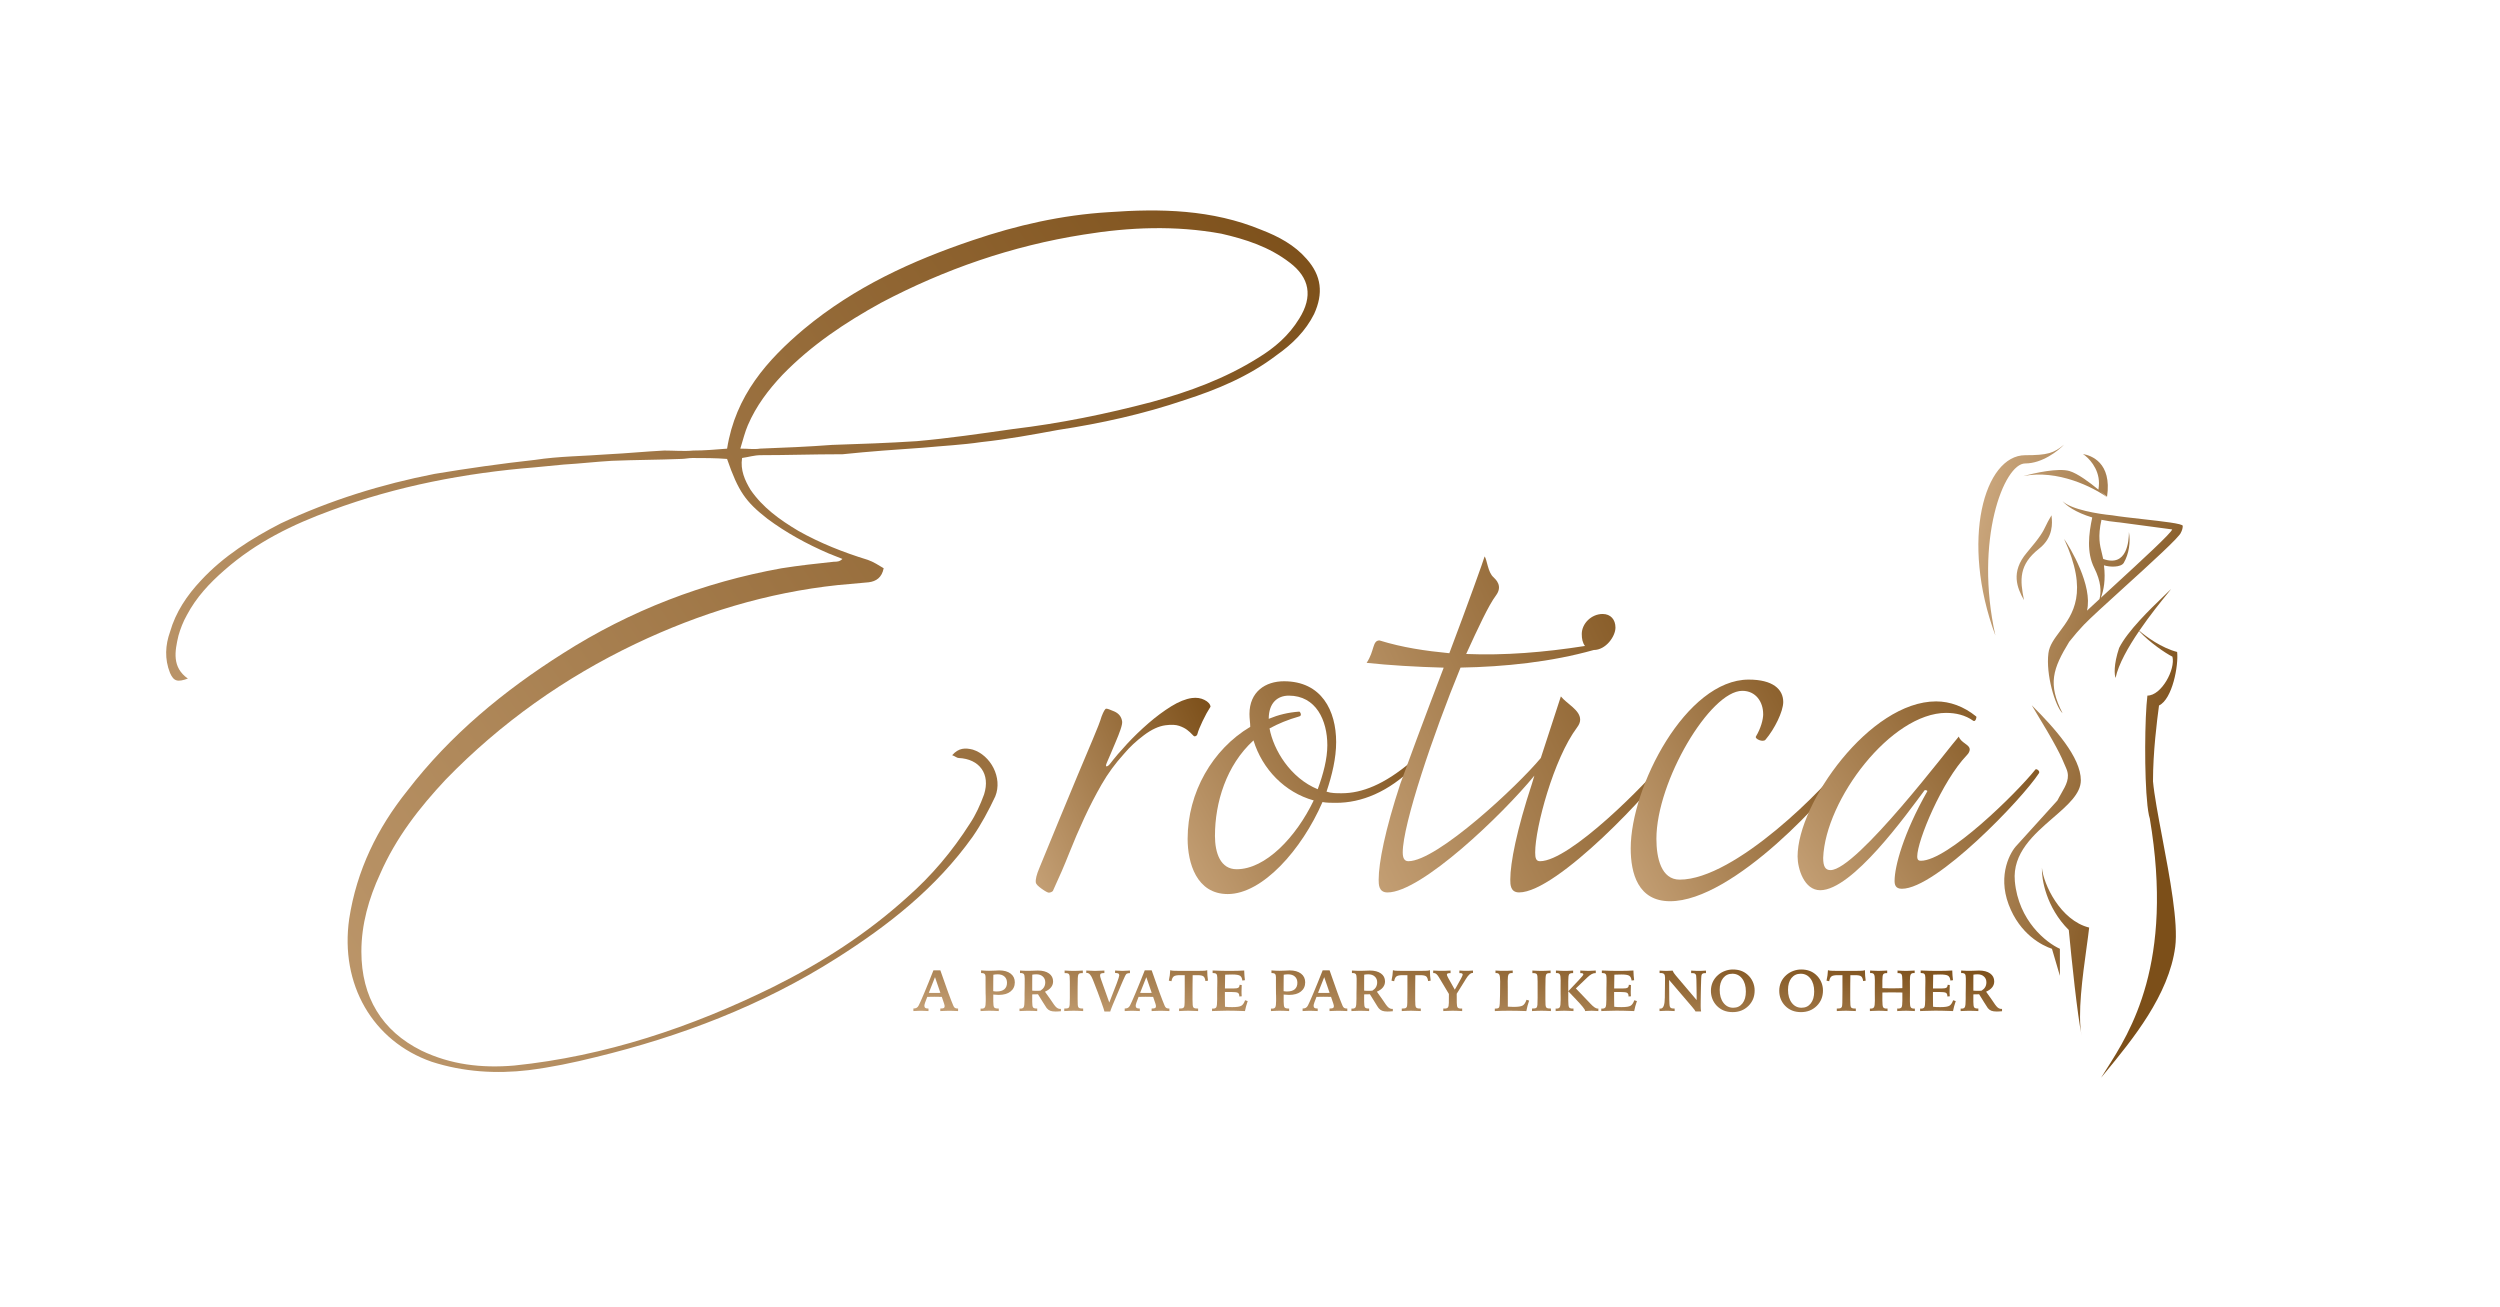 <svg xmlns="http://www.w3.org/2000/svg" width="331" height="173" viewBox="0 0 331 173" fill="none"><path d="M160.278 93.554C159.928 94.091 159.577 94.732 159.223 95.474C158.868 96.22 158.645 96.774 158.553 97.132C158.509 97.346 158.387 97.468 158.181 97.494C158.111 97.503 157.993 97.416 157.831 97.228C157.664 97.04 157.445 96.844 157.174 96.635C156.898 96.425 156.544 96.246 156.106 96.098C155.664 95.95 155.068 95.924 154.311 96.024C153.414 96.142 152.459 96.582 151.444 97.35C150.424 98.114 149.553 98.93 148.83 99.794C147.67 101.068 146.677 102.42 145.854 103.856C145.031 105.291 144.265 106.775 143.56 108.298C142.855 109.825 142.185 111.378 141.559 112.962C140.933 114.546 140.237 116.16 139.475 117.797C139.432 118.01 139.243 118.141 138.898 118.189C138.758 118.207 138.438 118.041 137.939 117.688C137.435 117.334 137.173 117.059 137.142 116.85C137.085 116.44 137.243 115.79 137.619 114.904C138.46 112.84 139.322 110.75 140.193 108.642C141.064 106.535 141.887 104.558 142.654 102.713C143.42 100.867 144.098 99.257 144.685 97.887C145.271 96.517 145.661 95.505 145.854 94.85C146.112 94.187 146.313 93.847 146.453 93.829C146.593 93.812 146.957 93.938 147.552 94.204C148.147 94.475 148.489 94.916 148.572 95.535C148.598 95.74 148.524 96.102 148.349 96.613C148.169 97.128 147.964 97.66 147.723 98.214C147.482 98.768 147.254 99.305 147.044 99.824C146.834 100.343 146.672 100.71 146.563 100.937C146.401 101.308 146.388 101.482 146.528 101.465C146.668 101.447 146.825 101.321 147.001 101.09C147.596 100.313 148.336 99.445 149.224 98.489C150.109 97.534 151.059 96.622 152.061 95.753C153.063 94.885 154.066 94.143 155.068 93.519C156.071 92.9 156.986 92.533 157.809 92.42C158.43 92.337 158.982 92.42 159.472 92.668C159.958 92.917 160.23 93.214 160.273 93.559L160.278 93.554Z" fill="url(#paint0_linear_1413_1244)"></path><path d="M187.321 101.422C183.814 104.917 180.198 106.295 176.906 106.295C176.267 106.295 175.632 106.295 175.098 106.191C172.336 112.548 167.127 118.373 162.557 118.373C158.411 118.373 157.242 114.241 157.242 111.064C157.242 104.921 160.539 99.201 165.533 96.234C165.533 95.706 165.428 95.173 165.428 94.541C165.428 91.574 167.556 90.199 169.999 90.199C174.993 90.199 176.906 94.117 176.906 98.249C176.906 100.37 176.377 102.591 175.632 104.816C176.272 105.026 176.906 105.026 177.651 105.026C180.308 105.026 183.284 103.861 186.791 100.894C187.005 100.684 187.43 101.212 187.321 101.426V101.422ZM160.858 110.637C160.858 112.967 161.602 115.087 163.73 115.087C167.556 115.087 171.596 110.851 173.934 105.977C170.108 104.917 167.131 101.845 165.962 98.031C162.346 101.317 160.862 106.295 160.862 110.637H160.858ZM172.017 94.855C170.528 95.278 169.254 95.806 168.085 96.443C168.615 99.305 170.848 103.01 174.464 104.493C175.208 102.482 175.738 100.466 175.738 98.668C175.738 95.383 174.249 92.102 170.638 92.102C169.149 92.102 167.98 93.053 167.98 95.173C169.254 94.645 170.533 94.327 172.021 94.218C172.126 94.218 172.446 94.746 172.021 94.855H172.017Z" fill="url(#paint1_linear_1413_1244)"></path><path d="M212.189 81.291C213.252 81.291 213.887 82.032 213.887 83.093C213.887 84.258 212.613 86.06 211.015 86.06C205.382 87.648 199.218 88.285 193.374 88.39C189.758 97.182 185.722 109.155 185.722 112.859C185.722 113.601 185.936 114.024 186.466 114.024C190.292 114.024 201.026 103.962 204.003 100.358L206.66 92.203C207.404 93.154 209.212 94.005 209.212 95.275C209.212 95.594 209.107 95.912 208.787 96.335C205.705 100.467 203.258 109.578 203.258 112.859C203.258 113.601 203.363 114.024 203.898 114.024C207.829 114.024 218.033 103.748 220.795 100.253C220.9 100.04 221.539 100.463 221.325 100.781C218.882 104.595 206.126 118.156 201.131 118.156C199.962 118.156 199.962 117.096 199.962 116.463C199.962 114.238 200.811 109.896 202.834 103.753L203.153 102.693C198.903 107.885 188.169 118.16 183.704 118.16C182.535 118.16 182.535 117.1 182.535 116.467C182.535 114.242 183.384 109.901 185.407 103.757C186.046 101.955 188.593 95.07 191.146 88.398C187.425 88.294 183.918 88.08 180.941 87.761C182.005 86.173 181.686 84.794 182.644 84.794C185.726 85.746 188.703 86.173 191.89 86.487C194.332 80.025 196.46 74.091 196.565 73.668C196.885 74.091 196.99 75.788 197.734 76.421C198.053 76.74 199.008 77.586 198.053 78.856C197.099 80.126 195.716 83.093 194.122 86.588C199.222 86.797 204.432 86.374 209.851 85.527C209.531 85.104 209.426 84.572 209.426 83.939C209.426 82.56 210.7 81.291 212.189 81.291Z" fill="url(#paint2_linear_1413_1244)"></path><path d="M233.443 94.538C233.443 92.95 232.484 91.466 230.681 91.466C226.43 91.466 219.308 103.435 219.308 111.062C219.308 113.606 219.947 116.464 222.389 116.464C229.722 116.464 241.839 104.177 244.391 100.573C244.496 100.359 245.135 100.786 244.921 101.101C242.369 105.128 229.512 119.322 221.116 119.322C216.865 119.322 215.906 115.613 215.906 112.332C215.906 104.177 223.239 89.978 231.53 89.978C234.717 89.978 236.1 91.248 236.1 92.946C236.1 94.215 234.931 96.55 233.762 97.924C233.443 98.347 232.274 97.819 232.489 97.501C233.128 96.441 233.447 95.275 233.447 94.534L233.443 94.538Z" fill="url(#paint3_linear_1413_1244)"></path><path d="M96.267 59.398C97.383 52.347 101.608 47.643 106.449 43.559C113.156 37.991 120.729 34.527 128.797 31.804C134.632 29.823 140.594 28.462 146.797 28.091C153.627 27.598 160.456 27.72 167.035 30.443C169.272 31.311 171.382 32.424 172.993 34.278C174.98 36.508 175.23 38.855 173.987 41.578C172.87 43.808 171.132 45.54 169.022 47.023C165.297 49.868 161.077 51.6 156.853 52.962C151.39 54.816 145.804 56.055 140.091 56.924C136.738 57.543 133.385 58.163 129.909 58.534C127.427 58.905 124.818 59.031 122.213 59.276C118.61 59.524 115.134 59.769 111.536 60.144H111.164C107.688 60.144 104.208 60.266 100.732 60.266C99.861 60.266 99.117 60.515 98.25 60.637C98.005 62.247 98.622 63.608 99.366 64.843C100.982 67.195 103.214 68.805 105.701 70.288C108.555 71.898 111.659 73.133 114.889 74.124C115.633 74.373 116.378 74.866 116.999 75.236C116.754 76.476 116.005 76.969 115.012 77.095C113.646 77.217 112.28 77.344 110.914 77.466C101.603 78.457 92.664 81.179 84.097 85.263C74.786 89.718 66.342 95.661 59.018 103.209C55.542 106.923 52.438 110.88 50.328 115.71C48.836 118.926 47.846 122.395 47.846 125.981C47.846 132.046 50.578 136.501 55.792 139.097C59.64 140.952 63.737 141.449 68.084 141.078C80.127 139.839 91.552 136.004 102.352 130.681C108.809 127.465 114.767 123.63 120.107 118.799C123.338 115.955 126.065 112.735 128.429 109.021C129.173 107.909 129.795 106.547 130.29 105.186C131.161 102.463 129.668 100.482 126.936 100.36C126.691 100.36 126.442 100.112 126.065 99.989C126.936 98.999 127.803 98.999 128.797 99.248C131.156 99.989 132.772 102.961 131.778 105.435C130.907 107.289 129.913 109.148 128.797 110.758C123.955 117.565 117.625 122.513 110.796 126.845C100.863 133.159 90.064 137.243 78.888 139.961C75.911 140.703 72.93 141.323 69.949 141.694C65.729 142.191 61.382 141.942 57.162 140.581C49.339 137.858 44.992 130.31 46.235 121.649C47.229 115.213 49.961 109.645 53.931 104.693C59.644 97.267 66.718 91.45 74.541 86.502C83.48 80.808 93.163 77.1 103.468 75.241C105.828 74.87 108.06 74.621 110.42 74.373C110.792 74.373 111.164 74.373 111.536 74.002L109.675 73.26C106.821 72.025 104.09 70.537 101.603 68.683C98.749 66.453 97.755 65.096 96.263 60.763C94.774 60.641 93.159 60.641 91.67 60.641C91.171 60.641 90.677 60.763 90.182 60.763C87.078 60.886 84.097 60.886 80.993 61.012C78.883 61.134 76.773 61.383 74.659 61.505C73.42 61.627 72.177 61.754 70.811 61.876C61.623 62.618 52.557 64.35 43.867 67.57C38.776 69.425 33.934 71.776 29.714 75.49C27.727 77.222 25.989 79.081 24.746 81.428C24.251 82.296 23.875 83.282 23.63 84.151C23.135 86.254 22.758 88.357 24.873 89.845C23.507 90.338 23.008 90.216 22.513 89.103C21.769 87.249 21.892 85.39 22.513 83.658C23.257 81.057 24.746 78.832 26.611 76.851C29.587 73.635 33.317 71.283 37.165 69.302C43.745 66.209 50.574 64.106 57.53 62.744C61.999 62.003 66.346 61.383 70.816 60.89C74.042 60.397 77.268 60.397 80.499 60.148C82.981 60.026 85.463 59.777 87.95 59.651C89.188 59.651 90.558 59.773 91.797 59.651C93.286 59.651 94.652 59.529 96.267 59.402V59.398ZM98.005 59.398C99.121 59.398 99.865 59.52 100.614 59.398C103.84 59.276 106.944 59.149 110.175 58.905C113.9 58.782 117.625 58.656 121.351 58.412C125.571 58.041 129.795 57.421 134.137 56.802C140.345 56.06 146.43 54.821 152.515 53.215C157.479 51.854 162.198 50.121 166.545 47.399C168.782 46.037 170.642 44.427 172.008 42.202C173.873 39.231 173.374 36.757 170.769 34.776C168.038 32.673 164.934 31.682 161.708 30.94C155.623 29.828 149.538 30.072 143.457 31.062C134.019 32.546 125.08 35.64 116.64 40.094C111.926 42.695 107.452 45.662 103.604 49.624C101.743 51.605 100.128 53.708 99.012 56.309C98.64 57.177 98.39 58.163 98.018 59.402L98.005 59.398Z" fill="url(#paint4_linear_1413_1244)"></path><path fill-rule="evenodd" clip-rule="evenodd" d="M273.963 84.972C271.79 88.539 271.094 90.563 273.084 94.435C272.088 93.48 270.85 89.278 271.211 86.479C271.345 85.443 271.992 84.578 272.714 83.612C274.432 81.315 276.577 78.446 273.279 71.342C274.069 72.462 277.112 77.554 276.316 80.85C276.833 80.368 277.391 79.852 277.972 79.317C278.224 78.332 278.189 77.017 277.28 75.199C276.25 73.14 276.542 70.703 277.013 68.512C274.784 67.849 273.515 66.891 273.083 66.351C274.207 67.474 277.92 68.067 279.636 68.223C280.658 68.394 282.174 68.564 283.691 68.734C286.344 69.032 288.998 69.33 288.998 69.627C288.998 70.002 288.842 70.359 288.763 70.49C288.669 71.019 284.736 74.589 281.175 77.82L281.175 77.821L281.175 77.821L281.175 77.821C278.887 79.898 276.753 81.835 275.892 82.734C275.32 83.331 274.625 84.131 273.963 84.972ZM279.803 77.633L279.806 77.63L279.809 77.628L279.809 77.628C283.563 74.178 287.513 70.549 287.594 70.096L280.573 69.159C280.5 69.153 280.429 69.147 280.358 69.14C279.586 69.068 278.879 68.958 278.234 68.821C277.727 71.058 278.028 72.232 278.285 73.236C278.352 73.498 278.416 73.749 278.462 74.004C281.657 75.151 281.871 71.562 281.871 70.432C282.099 71.795 281.871 73.352 281.186 74.52C280.822 75.14 279.316 75.101 278.564 74.846C278.798 76.762 278.535 78.135 278.155 79.149C278.689 78.657 279.24 78.15 279.796 77.639L279.801 77.635L279.802 77.634L279.803 77.633ZM288.253 86.32C286.176 85.78 284.142 84.289 283.245 83.51C284.668 81.424 286.182 79.565 286.932 78.644C287.445 78.014 287.6 77.823 287.124 78.3C286.942 78.482 286.694 78.721 286.398 79.004C284.767 80.573 281.706 83.516 280.57 85.789C279.821 88.035 279.946 89.371 280.102 89.758C280.478 87.939 281.799 85.635 283.217 83.552C284.601 85.06 286.702 86.48 287.629 86.944C288.045 88.608 286.188 92.097 284.316 92.097C283.963 94.922 283.886 102.666 284.318 106.593L284.315 106.608L284.325 106.661C284.382 107.166 284.448 107.605 284.522 107.959C284.557 108.123 284.593 108.254 284.631 108.358C287.864 127.517 282.061 136.602 278.903 141.547L278.903 141.547L278.903 141.548C278.641 141.958 278.398 142.339 278.179 142.695C278.369 142.463 278.565 142.225 278.764 141.982L278.767 141.979L278.767 141.979C282.318 137.657 287.165 131.756 287.999 125.365C288.415 122.176 287.279 116.158 286.287 110.907C285.732 107.969 285.223 105.271 285.056 103.444C285.057 99.547 285.583 95.43 285.853 93.408C287.629 92.56 288.452 88.11 288.253 86.32ZM275.779 60.113C276.834 60.29 279.643 61.218 278.974 65.759C278.694 65.517 278.391 65.274 278.08 65.038C278.442 65.345 278.758 65.628 279 65.853C277.184 64.529 272.425 62.116 267.894 63.038C269.326 62.629 272.518 61.93 273.993 62.364C275.058 62.678 276.636 63.837 277.83 64.828C277.877 64.516 277.904 64.228 277.904 63.967C277.904 61.97 276.487 60.566 275.779 60.113ZM273.281 58.865C272.501 59.698 270.379 61.362 268.134 61.361C265.326 61.36 261.38 71.504 264.19 84.142C259.508 71.504 262.749 60.27 268.134 60.27C271.071 60.27 271.925 60.005 273.281 58.865ZM272.73 125.62L272.73 129.199L271.679 125.62C270.431 125.204 267.441 123.749 265.944 119.756C264.446 115.762 266.209 112.737 267.041 111.905L272.397 105.991C272.562 105.661 272.742 105.349 272.916 105.046C273.549 103.949 274.104 102.984 273.59 101.785C273.53 101.644 273.473 101.509 273.417 101.377C272.867 100.069 272.386 98.927 269.002 93.373C272.061 96.432 275.502 100.256 275.502 103.314C275.502 105.093 273.756 106.604 271.823 108.278C269.286 110.474 266.427 112.949 266.765 116.672C267.242 121.922 270.941 124.825 272.73 125.62ZM276.606 122.812C272.787 121.858 270.547 117.068 270.349 114.881C270.287 116.384 270.912 120.139 273.908 123.134C274.259 126.878 275.059 134.561 275.611 137.11C275.643 137.264 275.678 137.41 275.718 137.548C275.683 137.427 275.648 137.28 275.611 137.11C275.038 134.33 275.742 129.221 276.256 125.492C276.397 124.469 276.524 123.55 276.606 122.812ZM269.985 72.638C267.263 74.777 267.434 76.784 267.978 79.459C267.071 77.854 266.173 75.741 268.351 73.174C270.204 70.989 270.481 70.415 270.855 69.639C271.031 69.274 271.228 68.865 271.62 68.225C271.62 68.271 271.627 68.344 271.637 68.438C271.709 69.153 271.909 71.127 269.985 72.638Z" fill="url(#paint5_linear_1413_1244)"></path><path d="M257.702 94.384C250.366 94.384 241.678 105.888 241.388 113.586C241.388 114.725 241.678 115.203 242.354 115.203C245.829 115.203 258.282 98.664 259.344 97.521C259.634 98.374 260.791 98.566 260.791 99.232C260.791 99.42 260.696 99.706 260.406 99.991C257.125 103.413 253.841 111.303 253.841 113.394C253.841 113.868 254.036 113.965 254.322 113.965C257.893 113.965 266.966 105.03 269.479 101.894C269.575 101.702 270.155 102.082 269.96 102.368C267.738 105.79 256.35 117.673 251.809 117.673C250.942 117.673 250.843 117.102 250.843 116.628C250.843 114.725 252 110.355 255.185 104.745C255.185 104.651 254.895 104.553 254.799 104.651C252.386 107.885 245.241 117.865 240.994 117.865C238.871 117.865 238 115.015 238 113.398C238 106.362 247.559 92.865 256.342 92.865C258.175 92.865 260.012 93.531 261.65 94.862C261.746 94.956 261.555 95.622 261.264 95.434C260.203 94.674 258.946 94.388 257.694 94.388L257.702 94.384Z" fill="url(#paint6_linear_1413_1244)"></path><path d="M123.793 129.376L122.973 131.456C123.068 131.458 123.169 131.461 123.274 131.463C123.382 131.463 123.525 131.463 123.703 131.463C123.908 131.463 124.069 131.463 124.184 131.463C124.299 131.461 124.407 131.458 124.507 131.456L123.793 129.376ZM123.586 128.474H124.503C124.864 129.532 125.208 130.504 125.534 131.392C125.862 132.276 126.091 132.866 126.222 133.159C126.277 133.292 126.346 133.387 126.428 133.445C126.514 133.5 126.626 133.527 126.767 133.527H126.85V133.866C126.531 133.851 126.287 133.841 126.116 133.836C125.946 133.831 125.803 133.828 125.688 133.828C125.577 133.828 125.435 133.831 125.259 133.836C125.084 133.841 124.829 133.851 124.496 133.866V133.527H124.564C124.762 133.527 124.896 133.505 124.966 133.46C125.036 133.414 125.071 133.334 125.071 133.219C125.071 133.184 125.066 133.142 125.056 133.095C125.049 133.047 125.031 132.981 125.003 132.896L124.695 131.986C124.552 131.983 124.364 131.981 124.131 131.978C123.898 131.973 123.753 131.971 123.695 131.971C123.587 131.971 123.37 131.974 123.045 131.982C122.927 131.984 122.835 131.986 122.77 131.986L122.755 132.023C122.509 132.622 122.387 133.001 122.387 133.159C122.387 133.289 122.423 133.383 122.496 133.441C122.571 133.498 122.694 133.527 122.864 133.527H122.932V133.866C122.646 133.851 122.424 133.841 122.266 133.836C122.108 133.831 121.978 133.828 121.875 133.828C121.79 133.828 121.677 133.831 121.537 133.836C121.399 133.841 121.197 133.851 120.932 133.866V133.527C121.112 133.527 121.256 133.496 121.364 133.433C121.472 133.371 121.563 133.265 121.638 133.117C121.746 132.922 121.989 132.376 122.368 131.478C122.746 130.581 123.152 129.579 123.586 128.474Z" fill="url(#paint7_linear_1413_1244)"></path><path d="M131.504 131.23C131.597 131.245 131.682 131.256 131.759 131.264C131.84 131.269 131.914 131.271 131.981 131.271C132.417 131.271 132.751 131.172 132.981 130.974C133.212 130.774 133.327 130.488 133.327 130.117C133.327 129.771 133.218 129.499 133 129.301C132.782 129.101 132.484 129 132.105 129C132.018 129 131.927 129.004 131.835 129.012C131.744 129.019 131.639 129.033 131.519 129.053C131.514 129.366 131.51 129.684 131.508 130.004C131.505 130.325 131.504 130.734 131.504 131.23ZM129.827 133.535C129.85 133.537 129.872 133.54 129.895 133.542C129.917 133.542 129.951 133.542 129.996 133.542C130.197 133.542 130.332 133.481 130.402 133.358C130.475 133.235 130.511 132.953 130.511 132.512V132.189C130.511 132.038 130.51 131.922 130.507 131.839C130.505 131.756 130.501 131.677 130.496 131.602L130.489 130.692V129.369C130.489 129.176 130.449 129.038 130.368 128.955C130.288 128.873 130.155 128.831 129.97 128.831H129.895V128.482C130.1 128.499 130.289 128.512 130.462 128.519C130.638 128.527 130.801 128.531 130.951 128.531C131.184 128.531 131.45 128.523 131.748 128.508C132.049 128.49 132.229 128.482 132.29 128.482C132.934 128.482 133.44 128.623 133.809 128.906C134.177 129.19 134.361 129.574 134.361 130.061C134.361 130.572 134.171 130.978 133.79 131.279C133.409 131.577 132.886 131.726 132.222 131.726C132.112 131.726 131.915 131.714 131.632 131.689C131.576 131.684 131.536 131.68 131.511 131.677V132.61C131.511 133.018 131.55 133.274 131.628 133.377C131.708 133.477 131.867 133.527 132.105 133.527H132.237V133.866C131.989 133.851 131.757 133.839 131.541 133.832C131.326 133.824 131.127 133.821 130.944 133.821C130.863 133.821 130.731 133.824 130.545 133.832C130.36 133.839 130.12 133.851 129.827 133.866V133.535Z" fill="url(#paint8_linear_1413_1244)"></path><path d="M136.666 131.162C136.799 131.17 136.911 131.176 137.004 131.181C137.097 131.184 137.175 131.185 137.237 131.185C137.315 131.185 137.398 131.184 137.485 131.181C137.573 131.176 137.665 131.17 137.76 131.162C137.978 131.022 138.137 130.863 138.237 130.685C138.34 130.504 138.392 130.294 138.392 130.053C138.392 129.74 138.285 129.487 138.072 129.294C137.861 129.098 137.581 129 137.23 129C137.122 129 137.023 129.004 136.933 129.012C136.845 129.019 136.759 129.031 136.673 129.046C136.671 129.319 136.668 129.605 136.666 129.903C136.666 130.201 136.666 130.621 136.666 131.162ZM134.981 133.535C135.001 133.537 135.02 133.54 135.038 133.542C135.058 133.542 135.088 133.542 135.128 133.542C135.334 133.542 135.471 133.475 135.542 133.339C135.614 133.204 135.651 132.845 135.651 132.264V131.986V131.726V131.587L135.666 130.745C135.668 130.567 135.669 130.39 135.669 130.215C135.672 130.039 135.673 129.829 135.673 129.583C135.673 129.267 135.634 129.063 135.557 128.97C135.481 128.878 135.339 128.831 135.128 128.831H135.049V128.5C135.317 128.513 135.539 128.523 135.715 128.531C135.89 128.536 136.043 128.538 136.173 128.538C136.359 128.538 136.589 128.532 136.865 128.519C137.141 128.507 137.326 128.5 137.422 128.5C138.043 128.5 138.533 128.63 138.892 128.888C139.25 129.146 139.429 129.497 139.429 129.94C139.429 130.236 139.339 130.497 139.159 130.722C138.981 130.948 138.712 131.141 138.354 131.301L139.091 132.339C139.442 132.886 139.697 133.229 139.858 133.369C140.021 133.51 140.194 133.58 140.377 133.58C140.387 133.58 140.401 133.579 140.418 133.576C140.438 133.574 140.453 133.572 140.463 133.572V133.888C140.31 133.901 140.177 133.909 140.065 133.915C139.952 133.922 139.853 133.926 139.768 133.926C139.462 133.926 139.222 133.892 139.049 133.824C138.877 133.757 138.721 133.64 138.583 133.475C138.518 133.397 138.358 133.148 138.102 132.726C137.846 132.303 137.622 131.941 137.429 131.64C137.274 131.645 137.136 131.649 137.015 131.651C136.895 131.654 136.779 131.655 136.666 131.655V132.655C136.666 133.038 136.703 133.28 136.779 133.381C136.854 133.478 137.002 133.527 137.222 133.527H137.328V133.866C137.122 133.853 136.916 133.844 136.711 133.839C136.505 133.832 136.295 133.828 136.079 133.828C136.009 133.828 135.905 133.831 135.767 133.836C135.632 133.838 135.37 133.848 134.981 133.866V133.535Z" fill="url(#paint9_linear_1413_1244)"></path><path d="M140.956 128.5C141.201 128.515 141.426 128.527 141.629 128.534C141.834 128.542 142.017 128.546 142.177 128.546C142.335 128.546 142.512 128.542 142.708 128.534C142.906 128.527 143.125 128.515 143.366 128.5V128.839H143.287C143.114 128.839 142.99 128.856 142.914 128.891C142.842 128.927 142.789 128.99 142.756 129.083C142.729 129.161 142.709 129.314 142.696 129.542C142.684 129.77 142.678 130.18 142.678 130.771V132.317C142.678 132.67 142.684 132.916 142.696 133.054C142.711 133.189 142.736 133.288 142.772 133.351C142.807 133.413 142.866 133.458 142.948 133.486C143.031 133.513 143.154 133.527 143.317 133.527H143.411V133.866C143.135 133.851 142.893 133.839 142.685 133.832C142.477 133.824 142.3 133.821 142.155 133.821C142.022 133.821 141.85 133.824 141.64 133.832C141.429 133.839 141.185 133.851 140.907 133.866V133.527H141.001C141.169 133.527 141.294 133.513 141.377 133.486C141.459 133.458 141.516 133.413 141.546 133.351C141.583 133.28 141.61 133.166 141.625 133.008C141.64 132.848 141.647 132.558 141.647 132.14V131.572V129.94C141.647 129.63 141.64 129.413 141.625 129.29C141.612 129.165 141.588 129.072 141.553 129.012C141.521 128.952 141.463 128.908 141.38 128.88C141.3 128.853 141.184 128.839 141.031 128.839H140.956V128.5Z" fill="url(#paint10_linear_1413_1244)"></path><path d="M143.824 128.5C143.909 128.503 144.028 128.508 144.181 128.515C144.575 128.536 144.838 128.546 144.971 128.546C145.146 128.546 145.47 128.534 145.941 128.512C146.061 128.507 146.154 128.503 146.219 128.5V128.828C145.983 128.833 145.829 128.858 145.757 128.903C145.686 128.948 145.651 129.034 145.651 129.162C145.651 129.21 145.66 129.27 145.678 129.343C145.695 129.415 145.729 129.527 145.779 129.677L146.87 132.738L146.892 132.678C147.757 130.522 148.189 129.343 148.189 129.14C148.189 129.022 148.153 128.94 148.08 128.895C148.007 128.85 147.86 128.825 147.637 128.82V128.5C147.677 128.503 147.736 128.505 147.813 128.508C148.197 128.533 148.466 128.546 148.622 128.546C148.747 128.546 148.99 128.534 149.351 128.512C149.461 128.507 149.546 128.503 149.607 128.5V128.839C149.509 128.839 149.422 128.846 149.347 128.861C149.275 128.876 149.213 128.899 149.163 128.929C149.068 128.989 148.904 129.299 148.67 129.858C148.573 130.091 148.495 130.274 148.437 130.407C147.918 131.62 147.549 132.497 147.328 133.038C147.108 133.577 146.997 133.873 146.997 133.926H146.227C146.227 133.863 146.082 133.427 145.794 132.617C145.508 131.808 145.17 130.909 144.779 129.922C144.759 129.869 144.729 129.794 144.689 129.696C144.458 129.11 144.201 128.816 143.918 128.816C143.908 128.816 143.892 128.818 143.869 128.82C143.849 128.823 143.834 128.824 143.824 128.824V128.5Z" fill="url(#paint11_linear_1413_1244)"></path><path d="M151.772 129.376L150.952 131.456C151.048 131.458 151.148 131.461 151.253 131.463C151.361 131.463 151.504 131.463 151.682 131.463C151.887 131.463 152.048 131.463 152.163 131.463C152.278 131.461 152.386 131.458 152.486 131.456L151.772 129.376ZM151.565 128.474H152.483C152.844 129.532 153.187 130.504 153.513 131.392C153.841 132.276 154.071 132.866 154.201 133.159C154.256 133.292 154.325 133.387 154.408 133.445C154.493 133.5 154.606 133.527 154.746 133.527H154.829V133.866C154.51 133.851 154.266 133.841 154.096 133.836C153.925 133.831 153.782 133.828 153.667 133.828C153.557 133.828 153.414 133.831 153.238 133.836C153.063 133.841 152.809 133.851 152.475 133.866V133.527H152.543C152.741 133.527 152.875 133.505 152.945 133.46C153.015 133.414 153.05 133.334 153.05 133.219C153.05 133.184 153.045 133.142 153.035 133.095C153.028 133.047 153.01 132.981 152.983 132.896L152.674 131.986C152.532 131.983 152.344 131.981 152.11 131.978C151.877 131.973 151.732 131.971 151.674 131.971C151.567 131.971 151.35 131.974 151.024 131.982C150.906 131.984 150.815 131.986 150.749 131.986L150.734 132.023C150.489 132.622 150.366 133.001 150.366 133.159C150.366 133.289 150.402 133.383 150.475 133.441C150.55 133.498 150.673 133.527 150.843 133.527H150.911V133.866C150.625 133.851 150.404 133.841 150.246 133.836C150.088 133.831 149.957 133.828 149.855 133.828C149.769 133.828 149.657 133.831 149.516 133.836C149.378 133.841 149.177 133.851 148.911 133.866V133.527C149.091 133.527 149.236 133.496 149.343 133.433C149.451 133.371 149.543 133.265 149.618 133.117C149.726 132.922 149.969 132.376 150.347 131.478C150.726 130.581 151.132 129.579 151.565 128.474Z" fill="url(#paint12_linear_1413_1244)"></path><path d="M156.111 133.527H156.25C156.418 133.527 156.541 133.51 156.618 133.475C156.696 133.437 156.754 133.372 156.791 133.279C156.816 133.209 156.834 133.038 156.844 132.768C156.854 132.497 156.859 131.996 156.859 131.264V129.113H156.212C155.819 129.113 155.549 129.168 155.404 129.279C155.258 129.389 155.158 129.601 155.103 129.914L154.75 129.839C154.807 129.591 154.851 129.354 154.881 129.128C154.914 128.9 154.934 128.676 154.941 128.455C155.037 128.488 155.171 128.512 155.344 128.527C155.517 128.539 155.809 128.546 156.22 128.546H157.051H157.521H158.476C158.937 128.546 159.258 128.539 159.438 128.527C159.621 128.512 159.755 128.487 159.84 128.452V128.568C159.84 128.764 159.848 128.967 159.863 129.177C159.881 129.385 159.906 129.606 159.938 129.839L159.6 129.892C159.557 129.586 159.471 129.38 159.34 129.275C159.21 129.167 158.953 129.113 158.57 129.113H158.476H157.908C157.9 129.514 157.895 129.909 157.893 130.298C157.89 130.686 157.889 131.139 157.889 131.655V132.358C157.889 132.689 157.897 132.921 157.912 133.054C157.927 133.186 157.95 133.285 157.983 133.351C158.021 133.413 158.08 133.458 158.16 133.486C158.24 133.513 158.353 133.527 158.498 133.527H158.63V133.866C158.567 133.863 158.474 133.859 158.352 133.854C157.86 133.832 157.524 133.821 157.344 133.821C157.214 133.821 157.046 133.824 156.84 133.832C156.637 133.839 156.394 133.851 156.111 133.866V133.527Z" fill="url(#paint13_linear_1413_1244)"></path><path d="M160.551 128.493C160.977 128.51 161.37 128.524 161.731 128.534C162.092 128.542 162.409 128.546 162.683 128.546C163.141 128.546 163.529 128.542 163.844 128.534C164.163 128.524 164.458 128.51 164.732 128.493C164.737 128.711 164.747 128.927 164.762 129.14C164.777 129.35 164.798 129.563 164.826 129.779L164.487 129.824C164.452 129.511 164.348 129.299 164.175 129.188C164.005 129.078 163.661 129.023 163.145 129.023C163.052 129.023 162.928 129.026 162.773 129.031C162.62 129.033 162.432 129.038 162.209 129.046C162.204 129.376 162.199 129.694 162.194 129.997C162.191 130.3 162.188 130.591 162.183 130.869H162.292C162.437 130.869 162.617 130.87 162.833 130.873C163.051 130.875 163.196 130.877 163.269 130.877C163.615 130.877 163.842 130.843 163.95 130.775C164.057 130.707 164.115 130.578 164.123 130.388L164.401 130.414C164.401 130.539 164.397 130.697 164.39 130.888C164.382 131.076 164.378 131.204 164.378 131.271C164.378 131.339 164.38 131.426 164.382 131.531C164.387 131.636 164.393 131.763 164.401 131.911L164.085 131.933V131.888C164.085 131.672 164.022 131.527 163.897 131.452C163.774 131.377 163.482 131.339 163.021 131.339H162.461H162.175V131.771C162.175 131.995 162.176 132.224 162.179 132.459C162.181 132.693 162.185 132.971 162.19 133.294C162.303 133.309 162.443 133.322 162.611 133.332C162.782 133.339 162.967 133.343 163.168 133.343C163.767 133.343 164.165 133.28 164.363 133.155C164.564 133.03 164.725 132.789 164.848 132.433L165.194 132.542C165.111 132.783 165.04 133.012 164.98 133.23C164.922 133.448 164.873 133.66 164.833 133.866C164.242 133.846 163.77 133.832 163.42 133.824C163.069 133.817 162.757 133.813 162.483 133.813C162.175 133.813 161.683 133.824 161.006 133.847C160.773 133.854 160.596 133.861 160.476 133.866V133.535C160.491 133.537 160.507 133.54 160.525 133.542C160.545 133.542 160.573 133.542 160.611 133.542C160.822 133.542 160.964 133.478 161.04 133.351C161.115 133.22 161.152 132.881 161.152 132.332V131.956V131.61L161.16 130.771C161.16 130.734 161.161 130.677 161.164 130.602C161.171 130.294 161.175 130.083 161.175 129.971C161.175 129.858 161.174 129.74 161.171 129.617C161.169 129.494 161.167 129.427 161.167 129.414C161.167 129.196 161.127 129.044 161.047 128.959C160.969 128.874 160.833 128.831 160.637 128.831H160.551V128.493Z" fill="url(#paint14_linear_1413_1244)"></path><path d="M169.95 131.23C170.043 131.245 170.128 131.256 170.206 131.264C170.286 131.269 170.36 131.271 170.427 131.271C170.864 131.271 171.197 131.172 171.428 130.974C171.658 130.774 171.773 130.488 171.773 130.117C171.773 129.771 171.664 129.499 171.446 129.301C171.228 129.101 170.93 129 170.552 129C170.464 129 170.374 129.004 170.281 129.012C170.191 129.019 170.085 129.033 169.965 129.053C169.96 129.366 169.956 129.684 169.954 130.004C169.951 130.325 169.95 130.734 169.95 131.23ZM168.273 133.535C168.296 133.537 168.318 133.54 168.341 133.542C168.363 133.542 168.397 133.542 168.442 133.542C168.643 133.542 168.778 133.481 168.848 133.358C168.921 133.235 168.957 132.953 168.957 132.512V132.189C168.957 132.038 168.956 131.922 168.954 131.839C168.951 131.756 168.947 131.677 168.942 131.602L168.935 130.692V129.369C168.935 129.176 168.895 129.038 168.815 128.955C168.734 128.873 168.601 128.831 168.416 128.831H168.341V128.482C168.546 128.499 168.736 128.512 168.909 128.519C169.084 128.527 169.247 128.531 169.397 128.531C169.63 128.531 169.896 128.523 170.194 128.508C170.495 128.49 170.676 128.482 170.736 128.482C171.38 128.482 171.886 128.623 172.255 128.906C172.623 129.19 172.807 129.574 172.807 130.061C172.807 130.572 172.617 130.978 172.236 131.279C171.855 131.577 171.332 131.726 170.668 131.726C170.558 131.726 170.361 131.714 170.078 131.689C170.023 131.684 169.983 131.68 169.957 131.677V132.61C169.957 133.018 169.996 133.274 170.074 133.377C170.154 133.477 170.313 133.527 170.552 133.527H170.683V133.866C170.435 133.851 170.203 133.839 169.988 133.832C169.772 133.824 169.573 133.821 169.39 133.821C169.31 133.821 169.177 133.824 168.991 133.832C168.806 133.839 168.566 133.851 168.273 133.866V133.535Z" fill="url(#paint15_linear_1413_1244)"></path><path d="M175.326 129.376L174.507 131.456C174.602 131.458 174.702 131.461 174.807 131.463C174.915 131.463 175.058 131.463 175.236 131.463C175.442 131.463 175.602 131.463 175.717 131.463C175.833 131.461 175.94 131.458 176.041 131.456L175.326 129.376ZM175.119 128.474H176.037C176.398 129.532 176.741 130.504 177.067 131.392C177.395 132.276 177.625 132.866 177.755 133.159C177.81 133.292 177.879 133.387 177.962 133.445C178.047 133.5 178.16 133.527 178.3 133.527H178.383V133.866C178.065 133.851 177.82 133.841 177.65 133.836C177.479 133.831 177.336 133.828 177.221 133.828C177.111 133.828 176.968 133.831 176.793 133.836C176.617 133.841 176.363 133.851 176.029 133.866V133.527H176.097C176.295 133.527 176.429 133.505 176.499 133.46C176.57 133.414 176.605 133.334 176.605 133.219C176.605 133.184 176.6 133.142 176.59 133.095C176.582 133.047 176.564 132.981 176.537 132.896L176.229 131.986C176.086 131.983 175.898 131.981 175.665 131.978C175.432 131.973 175.286 131.971 175.229 131.971C175.121 131.971 174.904 131.974 174.578 131.982C174.46 131.984 174.369 131.986 174.304 131.986L174.289 132.023C174.043 132.622 173.92 133.001 173.92 133.159C173.92 133.289 173.956 133.383 174.029 133.441C174.104 133.498 174.227 133.527 174.398 133.527H174.465V133.866C174.18 133.851 173.958 133.841 173.8 133.836C173.642 133.831 173.512 133.828 173.409 133.828C173.324 133.828 173.211 133.831 173.07 133.836C172.933 133.841 172.731 133.851 172.465 133.866V133.527C172.646 133.527 172.79 133.496 172.897 133.433C173.005 133.371 173.097 133.265 173.172 133.117C173.28 132.922 173.523 132.376 173.901 131.478C174.28 130.581 174.686 129.579 175.119 128.474Z" fill="url(#paint16_linear_1413_1244)"></path><path d="M180.612 131.162C180.745 131.17 180.858 131.176 180.951 131.181C181.043 131.184 181.121 131.185 181.184 131.185C181.262 131.185 181.344 131.184 181.432 131.181C181.52 131.176 181.611 131.17 181.706 131.162C181.925 131.022 182.084 130.863 182.184 130.685C182.287 130.504 182.338 130.294 182.338 130.053C182.338 129.74 182.232 129.487 182.019 129.294C181.808 129.098 181.527 129 181.176 129C181.069 129 180.97 129.004 180.879 129.012C180.792 129.019 180.705 129.031 180.62 129.046C180.617 129.319 180.615 129.605 180.612 129.903C180.612 130.201 180.612 130.621 180.612 131.162ZM178.928 133.535C178.948 133.537 178.967 133.54 178.984 133.542C179.004 133.542 179.035 133.542 179.075 133.542C179.28 133.542 179.418 133.475 179.488 133.339C179.561 133.204 179.597 132.845 179.597 132.264V131.986V131.726V131.587L179.612 130.745C179.615 130.567 179.616 130.39 179.616 130.215C179.619 130.039 179.62 129.829 179.62 129.583C179.62 129.267 179.581 129.063 179.503 128.97C179.428 128.878 179.285 128.831 179.075 128.831H178.996V128.5C179.264 128.513 179.486 128.523 179.661 128.531C179.837 128.536 179.989 128.538 180.12 128.538C180.305 128.538 180.536 128.532 180.812 128.519C181.087 128.507 181.273 128.5 181.368 128.5C181.99 128.5 182.48 128.63 182.838 128.888C183.197 129.146 183.376 129.497 183.376 129.94C183.376 130.236 183.286 130.497 183.105 130.722C182.927 130.948 182.659 131.141 182.3 131.301L183.037 132.339C183.388 132.886 183.644 133.229 183.804 133.369C183.967 133.51 184.14 133.58 184.323 133.58C184.333 133.58 184.347 133.579 184.365 133.576C184.385 133.574 184.4 133.572 184.41 133.572V133.888C184.257 133.901 184.124 133.909 184.011 133.915C183.898 133.922 183.799 133.926 183.714 133.926C183.408 133.926 183.169 133.892 182.996 133.824C182.823 133.757 182.668 133.64 182.53 133.475C182.465 133.397 182.304 133.148 182.049 132.726C181.793 132.303 181.569 131.941 181.376 131.64C181.22 131.645 181.082 131.649 180.962 131.651C180.842 131.654 180.725 131.655 180.612 131.655V132.655C180.612 133.038 180.65 133.28 180.725 133.381C180.8 133.478 180.948 133.527 181.169 133.527H181.274V133.866C181.069 133.853 180.863 133.844 180.657 133.839C180.452 133.832 180.241 133.828 180.026 133.828C179.956 133.828 179.852 133.831 179.714 133.836C179.578 133.838 179.316 133.848 178.928 133.866V133.535Z" fill="url(#paint17_linear_1413_1244)"></path><path d="M185.594 133.527H185.733C185.901 133.527 186.024 133.51 186.101 133.475C186.179 133.437 186.237 133.372 186.274 133.279C186.299 133.209 186.317 133.038 186.327 132.768C186.337 132.497 186.342 131.996 186.342 131.264V129.113H185.695C185.302 129.113 185.032 129.168 184.887 129.279C184.742 129.389 184.641 129.601 184.586 129.914L184.233 129.839C184.291 129.591 184.334 129.354 184.364 129.128C184.397 128.9 184.417 128.676 184.425 128.455C184.52 128.488 184.654 128.512 184.827 128.527C185 128.539 185.292 128.546 185.703 128.546H186.534H187.004H187.959C188.42 128.546 188.741 128.539 188.921 128.527C189.104 128.512 189.238 128.487 189.324 128.452V128.568C189.324 128.764 189.331 128.967 189.346 129.177C189.364 129.385 189.389 129.606 189.421 129.839L189.083 129.892C189.04 129.586 188.954 129.38 188.824 129.275C188.693 129.167 188.436 129.113 188.053 129.113H187.959H187.391C187.384 129.514 187.379 129.909 187.376 130.298C187.374 130.686 187.372 131.139 187.372 131.655V132.358C187.372 132.689 187.38 132.921 187.395 133.054C187.41 133.186 187.434 133.285 187.466 133.351C187.504 133.413 187.563 133.458 187.643 133.486C187.723 133.513 187.836 133.527 187.981 133.527H188.113V133.866C188.05 133.863 187.958 133.859 187.835 133.854C187.343 133.832 187.008 133.821 186.827 133.821C186.697 133.821 186.529 133.824 186.323 133.832C186.12 133.839 185.877 133.851 185.594 133.866V133.527Z" fill="url(#paint18_linear_1413_1244)"></path><path d="M189.756 128.5C190.029 128.513 190.261 128.523 190.451 128.531C190.642 128.536 190.811 128.538 190.959 128.538C191.067 128.538 191.203 128.536 191.369 128.531C191.534 128.523 191.762 128.513 192.053 128.5V128.839C191.885 128.839 191.762 128.854 191.685 128.884C191.607 128.912 191.568 128.958 191.568 129.023C191.568 129.113 191.618 129.249 191.718 129.429C191.746 129.479 191.767 129.518 191.782 129.546L192.613 131.031L192.865 130.595C193.397 129.672 193.662 129.156 193.662 129.046C193.662 128.973 193.633 128.92 193.576 128.888C193.518 128.855 193.428 128.839 193.305 128.839H193.222V128.5C193.443 128.513 193.622 128.523 193.76 128.531C193.9 128.536 194.018 128.538 194.113 128.538C194.214 128.538 194.335 128.536 194.478 128.531C194.623 128.523 194.805 128.513 195.023 128.5V128.828C195.013 128.828 195.002 128.828 194.989 128.828C194.977 128.825 194.958 128.824 194.933 128.824C194.69 128.824 194.398 129.102 194.057 129.658C193.982 129.786 193.922 129.885 193.877 129.955L192.869 131.572L192.876 132.775C192.881 133.096 192.922 133.303 192.997 133.396C193.072 133.488 193.219 133.535 193.437 133.535C193.452 133.535 193.477 133.534 193.512 133.531C193.547 133.528 193.573 133.527 193.591 133.527V133.866C193.315 133.851 193.069 133.839 192.854 133.832C192.638 133.824 192.455 133.821 192.305 133.821C192.17 133.821 191.899 133.829 191.493 133.847C191.322 133.854 191.188 133.861 191.091 133.866V133.527C191.111 133.527 191.138 133.528 191.173 133.531C191.211 133.534 191.237 133.535 191.252 133.535C191.473 133.535 191.622 133.486 191.7 133.388C191.78 133.29 191.822 133.091 191.827 132.79L191.835 131.602L190.579 129.501C190.562 129.47 190.535 129.427 190.5 129.369C190.282 129.011 190.07 128.831 189.865 128.831C189.837 128.831 189.815 128.833 189.797 128.835C189.782 128.835 189.768 128.835 189.756 128.835V128.5Z" fill="url(#paint19_linear_1413_1244)"></path><path d="M198.004 128.5C198.217 128.513 198.418 128.523 198.606 128.531C198.796 128.536 198.966 128.538 199.114 128.538C199.266 128.538 199.437 128.536 199.625 128.531C199.815 128.523 200.035 128.513 200.283 128.5V128.839C200.268 128.839 200.246 128.838 200.219 128.835C200.191 128.833 200.173 128.831 200.163 128.831C199.952 128.831 199.809 128.894 199.734 129.019C199.659 129.145 199.621 129.428 199.621 129.869C199.621 129.934 199.622 130.052 199.625 130.222C199.627 130.393 199.629 130.532 199.629 130.64L199.636 133.279L199.659 133.283C199.982 133.303 200.226 133.313 200.392 133.313C201.021 133.313 201.433 133.248 201.629 133.117C201.824 132.987 201.985 132.739 202.11 132.373L202.456 132.478C202.378 132.706 202.308 132.936 202.245 133.166C202.185 133.397 202.133 133.63 202.088 133.866C201.644 133.851 201.232 133.839 200.851 133.832C200.47 133.824 200.121 133.821 199.805 133.821C199.492 133.821 199.176 133.824 198.858 133.832C198.542 133.839 198.228 133.851 197.914 133.866V133.535H198.019C198.155 133.535 198.259 133.521 198.332 133.493C198.404 133.466 198.457 133.421 198.489 133.358C198.56 133.22 198.597 132.705 198.602 131.813C198.605 131.697 198.606 131.61 198.606 131.55L198.614 130.73C198.614 130.62 198.615 130.476 198.617 130.298C198.62 130.117 198.621 129.992 198.621 129.922C198.621 129.47 198.583 129.176 198.508 129.038C198.436 128.9 198.296 128.831 198.091 128.831H198.004V128.5Z" fill="url(#paint20_linear_1413_1244)"></path><path d="M202.888 128.5C203.134 128.515 203.358 128.527 203.561 128.534C203.767 128.542 203.95 128.546 204.11 128.546C204.268 128.546 204.445 128.542 204.64 128.534C204.838 128.527 205.058 128.515 205.298 128.5V128.839H205.219C205.046 128.839 204.922 128.856 204.847 128.891C204.774 128.927 204.722 128.99 204.689 129.083C204.662 129.161 204.642 129.314 204.629 129.542C204.616 129.77 204.61 130.18 204.61 130.771V132.317C204.61 132.67 204.616 132.916 204.629 133.054C204.644 133.189 204.669 133.288 204.704 133.351C204.739 133.413 204.798 133.458 204.881 133.486C204.964 133.513 205.086 133.527 205.249 133.527H205.343V133.866C205.068 133.851 204.826 133.839 204.618 133.832C204.41 133.824 204.233 133.821 204.088 133.821C203.955 133.821 203.783 133.824 203.572 133.832C203.362 133.839 203.118 133.851 202.839 133.866V133.527H202.933C203.101 133.527 203.227 133.513 203.309 133.486C203.392 133.458 203.448 133.413 203.478 133.351C203.516 133.28 203.542 133.166 203.557 133.008C203.572 132.848 203.58 132.558 203.58 132.14V131.572V129.94C203.58 129.63 203.572 129.413 203.557 129.29C203.545 129.165 203.521 129.072 203.486 129.012C203.453 128.952 203.396 128.908 203.313 128.88C203.233 128.853 203.116 128.839 202.963 128.839H202.888V128.5Z" fill="url(#paint21_linear_1413_1244)"></path><path d="M209.231 128.5C209.276 128.503 209.342 128.507 209.43 128.512C209.839 128.534 210.127 128.546 210.295 128.546C210.425 128.546 210.676 128.534 211.047 128.512C211.145 128.507 211.222 128.503 211.28 128.5V128.839H211.208C210.913 128.839 210.576 129.019 210.197 129.38L210.193 129.384L208.644 130.869L210.31 132.61C210.362 132.665 210.436 132.744 210.532 132.847C210.96 133.305 211.289 133.535 211.517 133.535C211.547 133.535 211.569 133.535 211.584 133.535C211.599 133.532 211.613 133.53 211.626 133.527L211.622 133.866C211.572 133.863 211.495 133.858 211.393 133.851C211.064 133.831 210.841 133.821 210.723 133.821C210.653 133.821 210.489 133.828 210.231 133.843C210.073 133.853 209.948 133.861 209.855 133.866C209.857 133.858 209.859 133.852 209.859 133.847C209.861 133.839 209.862 133.828 209.862 133.813C209.862 133.65 209.449 133.137 208.622 132.275C208.211 131.849 207.882 131.504 207.637 131.241L209.024 129.779L209.077 129.719C209.45 129.323 209.637 129.091 209.637 129.023C209.637 128.958 209.612 128.912 209.562 128.884C209.512 128.854 209.429 128.839 209.313 128.839H209.231V128.5ZM206.005 128.5C206.273 128.515 206.504 128.527 206.697 128.534C206.89 128.542 207.044 128.546 207.159 128.546C207.269 128.546 207.41 128.543 207.58 128.538C207.753 128.531 207.988 128.52 208.283 128.508V128.839H208.208C207.978 128.839 207.825 128.894 207.749 129.004C207.674 129.115 207.637 129.418 207.637 129.914V132.456C207.637 132.957 207.674 133.263 207.749 133.373C207.825 133.481 207.971 133.535 208.189 133.535C208.202 133.535 208.223 133.534 208.253 133.531C208.286 133.528 208.311 133.527 208.328 133.527V133.866C208.251 133.863 208.139 133.858 207.994 133.851C207.573 133.831 207.287 133.821 207.137 133.821C207.011 133.821 206.851 133.824 206.655 133.832C206.46 133.839 206.23 133.851 205.967 133.866V133.527C205.985 133.53 206.004 133.532 206.024 133.535C206.044 133.535 206.073 133.535 206.11 133.535C206.313 133.535 206.45 133.47 206.52 133.339C206.593 133.209 206.629 132.897 206.629 132.403V132.016C206.629 131.896 206.628 131.805 206.625 131.745C206.625 131.682 206.624 131.622 206.622 131.565V130.741C206.622 130.608 206.623 130.44 206.625 130.237C206.628 130.032 206.629 129.892 206.629 129.816C206.629 129.393 206.593 129.123 206.52 129.008C206.45 128.89 206.313 128.831 206.11 128.831C206.103 128.831 206.086 128.833 206.061 128.835C206.036 128.838 206.017 128.839 206.005 128.839V128.5Z" fill="url(#paint22_linear_1413_1244)"></path><path d="M212.084 128.493C212.51 128.51 212.904 128.524 213.265 128.534C213.626 128.542 213.943 128.546 214.216 128.546C214.675 128.546 215.062 128.542 215.378 128.534C215.696 128.524 215.992 128.51 216.265 128.493C216.27 128.711 216.28 128.927 216.295 129.14C216.31 129.35 216.332 129.563 216.359 129.779L216.021 129.824C215.986 129.511 215.882 129.299 215.709 129.188C215.538 129.078 215.195 129.023 214.679 129.023C214.586 129.023 214.462 129.026 214.306 129.031C214.153 129.033 213.965 129.038 213.742 129.046C213.737 129.376 213.732 129.694 213.727 129.997C213.725 130.3 213.721 130.591 213.716 130.869H213.825C213.97 130.869 214.151 130.87 214.366 130.873C214.585 130.875 214.73 130.877 214.803 130.877C215.149 130.877 215.375 130.843 215.483 130.775C215.591 130.707 215.649 130.578 215.656 130.388L215.934 130.414C215.934 130.539 215.931 130.697 215.923 130.888C215.915 131.076 215.912 131.204 215.912 131.271C215.912 131.339 215.913 131.426 215.915 131.531C215.921 131.636 215.927 131.763 215.934 131.911L215.618 131.933V131.888C215.618 131.672 215.556 131.527 215.43 131.452C215.308 131.377 215.016 131.339 214.554 131.339H213.994H213.709V131.771C213.709 131.995 213.71 132.224 213.712 132.459C213.715 132.693 213.719 132.971 213.724 133.294C213.836 133.309 213.977 133.322 214.145 133.332C214.315 133.339 214.501 133.343 214.701 133.343C215.3 133.343 215.699 133.28 215.897 133.155C216.097 133.03 216.259 132.789 216.382 132.433L216.728 132.542C216.645 132.783 216.573 133.012 216.513 133.23C216.456 133.448 216.407 133.66 216.367 133.866C215.775 133.846 215.304 133.832 214.953 133.824C214.602 133.817 214.29 133.813 214.017 133.813C213.709 133.813 213.216 133.824 212.539 133.847C212.306 133.854 212.129 133.861 212.009 133.866V133.535C212.024 133.537 212.04 133.54 212.058 133.542C212.078 133.542 212.107 133.542 212.144 133.542C212.355 133.542 212.498 133.478 212.573 133.351C212.648 133.22 212.686 132.881 212.686 132.332V131.956V131.61L212.693 130.771C212.693 130.734 212.695 130.677 212.697 130.602C212.705 130.294 212.708 130.083 212.708 129.971C212.708 129.858 212.707 129.74 212.705 129.617C212.702 129.494 212.701 129.427 212.701 129.414C212.701 129.196 212.661 129.044 212.581 128.959C212.503 128.874 212.366 128.831 212.171 128.831H212.084V128.493Z" fill="url(#paint23_linear_1413_1244)"></path><path d="M219.728 128.508C219.823 128.51 219.972 128.518 220.175 128.531C220.381 128.541 220.527 128.546 220.615 128.546C220.693 128.546 220.828 128.541 221.021 128.531C221.216 128.518 221.361 128.51 221.453 128.508C221.488 128.601 221.54 128.7 221.607 128.805C221.675 128.908 221.764 129.024 221.874 129.155L224.638 132.414C224.635 132.089 224.632 131.654 224.627 131.11C224.617 129.914 224.598 129.261 224.57 129.151C224.535 129.031 224.48 128.949 224.405 128.906C224.33 128.861 224.205 128.839 224.033 128.839H223.908V128.508C224.182 128.52 224.39 128.531 224.533 128.538C224.675 128.543 224.793 128.546 224.886 128.546C224.996 128.546 225.129 128.543 225.285 128.538C225.44 128.531 225.635 128.52 225.871 128.508V128.839H225.803C225.643 128.839 225.525 128.858 225.45 128.895C225.375 128.93 225.321 128.993 225.288 129.083C225.248 129.204 225.219 129.769 225.202 130.779V130.839L225.187 131.655C225.182 131.968 225.178 132.263 225.175 132.538C225.173 132.812 225.172 133.041 225.172 133.226C225.172 133.349 225.175 133.468 225.183 133.584C225.193 133.699 225.207 133.81 225.224 133.918H224.487C224.457 133.856 224.414 133.784 224.356 133.704C224.298 133.624 224.188 133.487 224.025 133.294L220.991 129.745C220.991 130.931 220.997 131.781 221.01 132.298C221.022 132.812 221.041 133.115 221.066 133.208C221.101 133.328 221.156 133.412 221.232 133.46C221.309 133.505 221.435 133.527 221.607 133.527H221.724V133.866C221.438 133.851 221.221 133.841 221.074 133.836C220.928 133.831 220.808 133.828 220.713 133.828C220.632 133.828 220.522 133.831 220.382 133.836C220.244 133.841 220.023 133.851 219.72 133.866V133.527C219.74 133.53 219.76 133.532 219.78 133.535C219.803 133.535 219.834 133.535 219.874 133.535C220.233 133.535 220.416 133.042 220.423 132.057C220.426 131.839 220.427 131.67 220.427 131.55L220.438 130.749C220.438 130.586 220.441 130.353 220.446 130.049C220.451 129.744 220.453 129.548 220.453 129.463C220.453 129.22 220.411 129.054 220.325 128.967C220.24 128.876 220.087 128.831 219.867 128.831C219.852 128.831 219.828 128.833 219.795 128.835C219.765 128.838 219.743 128.839 219.728 128.839V128.508Z" fill="url(#paint24_linear_1413_1244)"></path><path d="M231.153 131.279C231.153 130.57 230.989 129.999 230.661 129.568C230.332 129.137 229.901 128.922 229.367 128.922C228.856 128.922 228.448 129.113 228.142 129.497C227.839 129.88 227.687 130.399 227.687 131.053C227.687 131.768 227.852 132.342 228.183 132.775C228.517 133.209 228.949 133.426 229.48 133.426C229.994 133.426 230.401 133.234 230.702 132.85C231.003 132.467 231.153 131.943 231.153 131.279ZM229.428 128.361C229.826 128.361 230.182 128.416 230.495 128.527C230.809 128.635 231.097 128.802 231.36 129.031C231.666 129.296 231.902 129.613 232.067 129.982C232.232 130.348 232.315 130.736 232.315 131.147C232.315 131.964 232.038 132.645 231.484 133.189C230.93 133.733 230.237 134.005 229.405 134.005C228.971 134.005 228.579 133.935 228.228 133.794C227.877 133.651 227.567 133.44 227.296 133.159C227.045 132.896 226.853 132.596 226.721 132.26C226.59 131.922 226.525 131.563 226.525 131.185C226.525 130.766 226.607 130.378 226.769 130.019C226.935 129.658 227.174 129.344 227.488 129.076C227.748 128.85 228.049 128.675 228.39 128.549C228.731 128.424 229.077 128.361 229.428 128.361Z" fill="url(#paint25_linear_1413_1244)"></path><path d="M240.199 131.279C240.199 130.57 240.035 129.999 239.707 129.568C239.378 129.137 238.947 128.922 238.413 128.922C237.902 128.922 237.493 129.113 237.187 129.497C236.884 129.88 236.733 130.399 236.733 131.053C236.733 131.768 236.898 132.342 237.229 132.775C237.562 133.209 237.995 133.426 238.526 133.426C239.04 133.426 239.447 133.234 239.748 132.85C240.049 132.467 240.199 131.943 240.199 131.279ZM238.473 128.361C238.872 128.361 239.228 128.416 239.541 128.527C239.854 128.635 240.143 128.802 240.406 129.031C240.712 129.296 240.947 129.613 241.113 129.982C241.278 130.348 241.361 130.736 241.361 131.147C241.361 131.964 241.084 132.645 240.53 133.189C239.976 133.733 239.283 134.005 238.451 134.005C238.017 134.005 237.625 133.935 237.274 133.794C236.923 133.651 236.612 133.44 236.342 133.159C236.091 132.896 235.899 132.596 235.766 132.26C235.636 131.922 235.571 131.563 235.571 131.185C235.571 130.766 235.652 130.378 235.815 130.019C235.981 129.658 236.22 129.344 236.533 129.076C236.794 128.85 237.095 128.675 237.436 128.549C237.777 128.424 238.122 128.361 238.473 128.361Z" fill="url(#paint26_linear_1413_1244)"></path><path d="M243.192 133.527H243.331C243.499 133.527 243.622 133.51 243.699 133.475C243.777 133.437 243.835 133.372 243.872 133.279C243.897 133.209 243.915 133.038 243.925 132.768C243.935 132.497 243.94 131.996 243.94 131.264V129.113H243.293C242.9 129.113 242.63 129.168 242.485 129.279C242.339 129.389 242.239 129.601 242.184 129.914L241.831 129.839C241.888 129.591 241.932 129.354 241.962 129.128C241.995 128.9 242.015 128.676 242.022 128.455C242.118 128.488 242.252 128.512 242.425 128.527C242.598 128.539 242.89 128.546 243.301 128.546H244.132H244.602H245.557C246.018 128.546 246.339 128.539 246.519 128.527C246.702 128.512 246.836 128.487 246.921 128.452V128.568C246.921 128.764 246.929 128.967 246.944 129.177C246.961 129.385 246.987 129.606 247.019 129.839L246.681 129.892C246.638 129.586 246.552 129.38 246.421 129.275C246.291 129.167 246.034 129.113 245.651 129.113H245.557H244.989C244.981 129.514 244.976 129.909 244.974 130.298C244.971 130.686 244.97 131.139 244.97 131.655V132.358C244.97 132.689 244.978 132.921 244.993 133.054C245.008 133.186 245.031 133.285 245.064 133.351C245.102 133.413 245.161 133.458 245.241 133.486C245.321 133.513 245.434 133.527 245.579 133.527H245.711V133.866C245.648 133.863 245.555 133.859 245.433 133.854C244.941 133.832 244.605 133.821 244.425 133.821C244.295 133.821 244.127 133.824 243.921 133.832C243.718 133.839 243.475 133.851 243.192 133.866V133.527Z" fill="url(#paint27_linear_1413_1244)"></path><path d="M247.602 128.5C247.674 128.503 247.78 128.508 247.918 128.515C248.304 128.536 248.566 128.546 248.703 128.546C248.876 128.546 249.187 128.534 249.636 128.512C249.736 128.507 249.812 128.503 249.865 128.5V128.839H249.779C249.563 128.839 249.416 128.891 249.339 128.997C249.264 129.102 249.226 129.383 249.226 129.839V130.008V130.831C249.437 130.839 249.645 130.845 249.85 130.85C250.056 130.853 250.259 130.854 250.459 130.854C250.647 130.854 250.859 130.853 251.095 130.85C251.33 130.845 251.59 130.839 251.873 130.831V129.839C251.873 129.383 251.835 129.102 251.76 128.997C251.685 128.891 251.538 128.839 251.32 128.839H251.234V128.5C251.474 128.515 251.691 128.527 251.884 128.534C252.077 128.542 252.249 128.546 252.399 128.546C252.537 128.546 252.799 128.536 253.185 128.515C253.32 128.508 253.426 128.503 253.501 128.5V128.835C253.486 128.835 253.468 128.835 253.448 128.835C253.431 128.833 253.407 128.831 253.377 128.831C253.179 128.831 253.045 128.896 252.974 129.027C252.904 129.155 252.869 129.44 252.869 129.884C252.869 129.959 252.87 130.095 252.873 130.29C252.875 130.486 252.877 130.646 252.877 130.771V131.565C252.877 131.715 252.875 131.904 252.873 132.132C252.87 132.358 252.869 132.51 252.869 132.587C252.869 132.981 252.906 133.238 252.978 133.358C253.051 133.476 253.189 133.535 253.392 133.535C253.429 133.535 253.457 133.535 253.475 133.535C253.495 133.532 253.512 133.53 253.527 133.527V133.866C253.442 133.861 253.322 133.854 253.166 133.847C252.778 133.829 252.52 133.821 252.392 133.821C252.249 133.821 252.077 133.824 251.877 133.832C251.676 133.839 251.447 133.851 251.189 133.866V133.527C251.209 133.527 251.234 133.528 251.264 133.531C251.294 133.534 251.315 133.535 251.328 133.535C251.543 133.535 251.687 133.478 251.76 133.366C251.835 133.253 251.873 132.962 251.873 132.493V132.211V131.41C251.62 131.405 251.387 131.402 251.174 131.399C250.96 131.397 250.75 131.395 250.542 131.395C250.186 131.395 249.917 131.397 249.734 131.399C249.553 131.402 249.384 131.405 249.226 131.41V132.493C249.226 132.962 249.262 133.253 249.335 133.366C249.41 133.478 249.556 133.535 249.771 133.535C249.784 133.535 249.805 133.534 249.835 133.531C249.868 133.528 249.893 133.527 249.91 133.527V133.866C249.65 133.851 249.419 133.839 249.218 133.832C249.018 133.824 248.849 133.821 248.711 133.821C248.581 133.821 248.322 133.829 247.936 133.847C247.781 133.854 247.659 133.861 247.572 133.866V133.527C247.589 133.53 247.608 133.532 247.628 133.535C247.648 133.535 247.678 133.535 247.718 133.535C247.919 133.535 248.054 133.47 248.124 133.339C248.197 133.206 248.233 132.922 248.233 132.486C248.233 132.411 248.232 132.271 248.23 132.068C248.227 131.865 248.226 131.7 248.226 131.572V130.771C248.226 130.631 248.227 130.453 248.23 130.237C248.232 130.022 248.233 129.877 248.233 129.801C248.233 129.4 248.197 129.138 248.124 129.016C248.052 128.893 247.919 128.831 247.726 128.831C247.693 128.831 247.668 128.833 247.651 128.835C247.633 128.835 247.617 128.835 247.602 128.835V128.5Z" fill="url(#paint28_linear_1413_1244)"></path><path d="M254.298 128.493C254.724 128.51 255.117 128.524 255.478 128.534C255.839 128.542 256.156 128.546 256.43 128.546C256.888 128.546 257.275 128.542 257.591 128.534C257.91 128.524 258.205 128.51 258.479 128.493C258.484 128.711 258.494 128.927 258.509 129.14C258.524 129.35 258.545 129.563 258.573 129.779L258.234 129.824C258.199 129.511 258.095 129.299 257.922 129.188C257.752 129.078 257.408 129.023 256.892 129.023C256.799 129.023 256.675 129.026 256.52 129.031C256.367 129.033 256.179 129.038 255.956 129.046C255.951 129.376 255.946 129.694 255.941 129.997C255.938 130.3 255.934 130.591 255.929 130.869H256.039C256.184 130.869 256.364 130.87 256.58 130.873C256.798 130.875 256.943 130.877 257.016 130.877C257.362 130.877 257.589 130.843 257.697 130.775C257.804 130.707 257.862 130.578 257.87 130.388L258.148 130.414C258.148 130.539 258.144 130.697 258.136 130.888C258.129 131.076 258.125 131.204 258.125 131.271C258.125 131.339 258.126 131.426 258.129 131.531C258.134 131.636 258.14 131.763 258.148 131.911L257.832 131.933V131.888C257.832 131.672 257.769 131.527 257.644 131.452C257.521 131.377 257.229 131.339 256.768 131.339H256.208H255.922V131.771C255.922 131.995 255.923 132.224 255.926 132.459C255.928 132.693 255.932 132.971 255.937 133.294C256.05 133.309 256.19 133.322 256.358 133.332C256.529 133.339 256.714 133.343 256.915 133.343C257.514 133.343 257.912 133.28 258.11 133.155C258.311 133.03 258.472 132.789 258.595 132.433L258.941 132.542C258.858 132.783 258.787 133.012 258.727 133.23C258.669 133.448 258.62 133.66 258.58 133.866C257.989 133.846 257.517 133.832 257.166 133.824C256.816 133.817 256.503 133.813 256.23 133.813C255.922 133.813 255.429 133.824 254.753 133.847C254.52 133.854 254.343 133.861 254.223 133.866V133.535C254.238 133.537 254.254 133.54 254.271 133.542C254.291 133.542 254.32 133.542 254.358 133.542C254.568 133.542 254.711 133.478 254.786 133.351C254.862 133.22 254.899 132.881 254.899 132.332V131.956V131.61L254.907 130.771C254.907 130.734 254.908 130.677 254.911 130.602C254.918 130.294 254.922 130.083 254.922 129.971C254.922 129.858 254.921 129.74 254.918 129.617C254.916 129.494 254.914 129.427 254.914 129.414C254.914 129.196 254.874 129.044 254.794 128.959C254.716 128.874 254.58 128.831 254.384 128.831H254.298V128.493Z" fill="url(#paint29_linear_1413_1244)"></path><path d="M261.272 131.162C261.405 131.17 261.518 131.176 261.61 131.181C261.703 131.184 261.781 131.185 261.843 131.185C261.921 131.185 262.004 131.184 262.092 131.181C262.179 131.176 262.271 131.17 262.366 131.162C262.584 131.022 262.743 130.863 262.844 130.685C262.946 130.504 262.998 130.294 262.998 130.053C262.998 129.74 262.891 129.487 262.678 129.294C262.468 129.098 262.187 129 261.836 129C261.728 129 261.629 129.004 261.539 129.012C261.451 129.019 261.365 129.031 261.279 129.046C261.277 129.319 261.274 129.605 261.272 129.903C261.272 130.201 261.272 130.621 261.272 131.162ZM259.588 133.535C259.608 133.537 259.626 133.54 259.644 133.542C259.664 133.542 259.694 133.542 259.734 133.542C259.94 133.542 260.078 133.475 260.148 133.339C260.22 133.204 260.257 132.845 260.257 132.264V131.986V131.726V131.587L260.272 130.745C260.274 130.567 260.276 130.39 260.276 130.215C260.278 130.039 260.279 129.829 260.279 129.583C260.279 129.267 260.241 129.063 260.163 128.97C260.088 128.878 259.945 128.831 259.734 128.831H259.655V128.5C259.923 128.513 260.145 128.523 260.321 128.531C260.496 128.536 260.649 128.538 260.779 128.538C260.965 128.538 261.196 128.532 261.471 128.519C261.747 128.507 261.932 128.5 262.028 128.5C262.649 128.5 263.139 128.63 263.498 128.888C263.856 129.146 264.035 129.497 264.035 129.94C264.035 130.236 263.945 130.497 263.765 130.722C263.587 130.948 263.319 131.141 262.96 131.301L263.697 132.339C264.048 132.886 264.304 133.229 264.464 133.369C264.627 133.51 264.8 133.58 264.983 133.58C264.993 133.58 265.007 133.579 265.024 133.576C265.044 133.574 265.059 133.572 265.069 133.572V133.888C264.916 133.901 264.784 133.909 264.671 133.915C264.558 133.922 264.459 133.926 264.374 133.926C264.068 133.926 263.829 133.892 263.656 133.824C263.483 133.757 263.327 133.64 263.189 133.475C263.124 133.397 262.964 133.148 262.708 132.726C262.453 132.303 262.228 131.941 262.035 131.64C261.88 131.645 261.742 131.649 261.622 131.651C261.501 131.654 261.385 131.655 261.272 131.655V132.655C261.272 133.038 261.31 133.28 261.385 133.381C261.46 133.478 261.608 133.527 261.828 133.527H261.934V133.866C261.728 133.853 261.523 133.844 261.317 133.839C261.112 133.832 260.901 133.828 260.685 133.828C260.615 133.828 260.511 133.831 260.373 133.836C260.238 133.838 259.976 133.848 259.588 133.866V133.535Z" fill="url(#paint30_linear_1413_1244)"></path><defs><linearGradient id="paint0_linear_1413_1244" x1="166.287" y1="105.645" x2="135.921" y2="119.668" gradientUnits="userSpaceOnUse"><stop stop-color="#7C4F19"></stop><stop offset="1" stop-color="#C9A57B"></stop></linearGradient><linearGradient id="paint1_linear_1413_1244" x1="195.152" y1="104.674" x2="158.371" y2="124.899" gradientUnits="userSpaceOnUse"><stop stop-color="#7C4F19"></stop><stop offset="1" stop-color="#C9A57B"></stop></linearGradient><linearGradient id="paint2_linear_1413_1244" x1="231.864" y1="96.527" x2="179.068" y2="121.221" gradientUnits="userSpaceOnUse"><stop stop-color="#7C4F19"></stop><stop offset="1" stop-color="#C9A57B"></stop></linearGradient><linearGradient id="paint3_linear_1413_1244" x1="252.509" y1="105.054" x2="215.797" y2="123.768" gradientUnits="userSpaceOnUse"><stop stop-color="#7C4F19"></stop><stop offset="1" stop-color="#C9A57B"></stop></linearGradient><linearGradient id="paint4_linear_1413_1244" x1="214.401" y1="86.468" x2="49.593" y2="200.074" gradientUnits="userSpaceOnUse"><stop stop-color="#7C4F19"></stop><stop offset="1" stop-color="#C9A57B"></stop></linearGradient><linearGradient id="paint5_linear_1413_1244" x1="322.5" y1="29.865" x2="246.605" y2="10.835" gradientUnits="userSpaceOnUse"><stop offset="0.205" stop-color="#7C4F19"></stop><stop offset="0.628" stop-color="#C9A57B"></stop></linearGradient><linearGradient id="paint6_linear_1413_1244" x1="278.308" y1="105.709" x2="242.793" y2="129.11" gradientUnits="userSpaceOnUse"><stop stop-color="#7C4F19"></stop><stop offset="1" stop-color="#C9A57B"></stop></linearGradient><linearGradient id="paint7_linear_1413_1244" x1="302.489" y1="131.261" x2="301.169" y2="148.61" gradientUnits="userSpaceOnUse"><stop stop-color="#7C4F19"></stop><stop offset="1" stop-color="#C9A57B"></stop></linearGradient><linearGradient id="paint8_linear_1413_1244" x1="302.489" y1="131.261" x2="301.169" y2="148.61" gradientUnits="userSpaceOnUse"><stop stop-color="#7C4F19"></stop><stop offset="1" stop-color="#C9A57B"></stop></linearGradient><linearGradient id="paint9_linear_1413_1244" x1="302.489" y1="131.261" x2="301.169" y2="148.61" gradientUnits="userSpaceOnUse"><stop stop-color="#7C4F19"></stop><stop offset="1" stop-color="#C9A57B"></stop></linearGradient><linearGradient id="paint10_linear_1413_1244" x1="302.489" y1="131.261" x2="301.169" y2="148.61" gradientUnits="userSpaceOnUse"><stop stop-color="#7C4F19"></stop><stop offset="1" stop-color="#C9A57B"></stop></linearGradient><linearGradient id="paint11_linear_1413_1244" x1="302.489" y1="131.261" x2="301.169" y2="148.61" gradientUnits="userSpaceOnUse"><stop stop-color="#7C4F19"></stop><stop offset="1" stop-color="#C9A57B"></stop></linearGradient><linearGradient id="paint12_linear_1413_1244" x1="302.489" y1="131.261" x2="301.169" y2="148.61" gradientUnits="userSpaceOnUse"><stop stop-color="#7C4F19"></stop><stop offset="1" stop-color="#C9A57B"></stop></linearGradient><linearGradient id="paint13_linear_1413_1244" x1="302.489" y1="131.261" x2="301.169" y2="148.61" gradientUnits="userSpaceOnUse"><stop stop-color="#7C4F19"></stop><stop offset="1" stop-color="#C9A57B"></stop></linearGradient><linearGradient id="paint14_linear_1413_1244" x1="302.489" y1="131.261" x2="301.169" y2="148.61" gradientUnits="userSpaceOnUse"><stop stop-color="#7C4F19"></stop><stop offset="1" stop-color="#C9A57B"></stop></linearGradient><linearGradient id="paint15_linear_1413_1244" x1="302.489" y1="131.261" x2="301.169" y2="148.61" gradientUnits="userSpaceOnUse"><stop stop-color="#7C4F19"></stop><stop offset="1" stop-color="#C9A57B"></stop></linearGradient><linearGradient id="paint16_linear_1413_1244" x1="302.489" y1="131.261" x2="301.169" y2="148.61" gradientUnits="userSpaceOnUse"><stop stop-color="#7C4F19"></stop><stop offset="1" stop-color="#C9A57B"></stop></linearGradient><linearGradient id="paint17_linear_1413_1244" x1="302.489" y1="131.261" x2="301.169" y2="148.61" gradientUnits="userSpaceOnUse"><stop stop-color="#7C4F19"></stop><stop offset="1" stop-color="#C9A57B"></stop></linearGradient><linearGradient id="paint18_linear_1413_1244" x1="302.489" y1="131.261" x2="301.169" y2="148.61" gradientUnits="userSpaceOnUse"><stop stop-color="#7C4F19"></stop><stop offset="1" stop-color="#C9A57B"></stop></linearGradient><linearGradient id="paint19_linear_1413_1244" x1="302.489" y1="131.261" x2="301.169" y2="148.61" gradientUnits="userSpaceOnUse"><stop stop-color="#7C4F19"></stop><stop offset="1" stop-color="#C9A57B"></stop></linearGradient><linearGradient id="paint20_linear_1413_1244" x1="302.489" y1="131.261" x2="301.169" y2="148.61" gradientUnits="userSpaceOnUse"><stop stop-color="#7C4F19"></stop><stop offset="1" stop-color="#C9A57B"></stop></linearGradient><linearGradient id="paint21_linear_1413_1244" x1="302.489" y1="131.261" x2="301.169" y2="148.61" gradientUnits="userSpaceOnUse"><stop stop-color="#7C4F19"></stop><stop offset="1" stop-color="#C9A57B"></stop></linearGradient><linearGradient id="paint22_linear_1413_1244" x1="302.489" y1="131.261" x2="301.169" y2="148.61" gradientUnits="userSpaceOnUse"><stop stop-color="#7C4F19"></stop><stop offset="1" stop-color="#C9A57B"></stop></linearGradient><linearGradient id="paint23_linear_1413_1244" x1="302.489" y1="131.261" x2="301.169" y2="148.61" gradientUnits="userSpaceOnUse"><stop stop-color="#7C4F19"></stop><stop offset="1" stop-color="#C9A57B"></stop></linearGradient><linearGradient id="paint24_linear_1413_1244" x1="302.489" y1="131.261" x2="301.169" y2="148.61" gradientUnits="userSpaceOnUse"><stop stop-color="#7C4F19"></stop><stop offset="1" stop-color="#C9A57B"></stop></linearGradient><linearGradient id="paint25_linear_1413_1244" x1="302.489" y1="131.261" x2="301.169" y2="148.61" gradientUnits="userSpaceOnUse"><stop stop-color="#7C4F19"></stop><stop offset="1" stop-color="#C9A57B"></stop></linearGradient><linearGradient id="paint26_linear_1413_1244" x1="302.489" y1="131.261" x2="301.169" y2="148.61" gradientUnits="userSpaceOnUse"><stop stop-color="#7C4F19"></stop><stop offset="1" stop-color="#C9A57B"></stop></linearGradient><linearGradient id="paint27_linear_1413_1244" x1="302.489" y1="131.261" x2="301.169" y2="148.61" gradientUnits="userSpaceOnUse"><stop stop-color="#7C4F19"></stop><stop offset="1" stop-color="#C9A57B"></stop></linearGradient><linearGradient id="paint28_linear_1413_1244" x1="302.489" y1="131.261" x2="301.169" y2="148.61" gradientUnits="userSpaceOnUse"><stop stop-color="#7C4F19"></stop><stop offset="1" stop-color="#C9A57B"></stop></linearGradient><linearGradient id="paint29_linear_1413_1244" x1="302.489" y1="131.261" x2="301.169" y2="148.61" gradientUnits="userSpaceOnUse"><stop stop-color="#7C4F19"></stop><stop offset="1" stop-color="#C9A57B"></stop></linearGradient><linearGradient id="paint30_linear_1413_1244" x1="302.489" y1="131.261" x2="301.169" y2="148.61" gradientUnits="userSpaceOnUse"><stop stop-color="#7C4F19"></stop><stop offset="1" stop-color="#C9A57B"></stop></linearGradient></defs></svg>